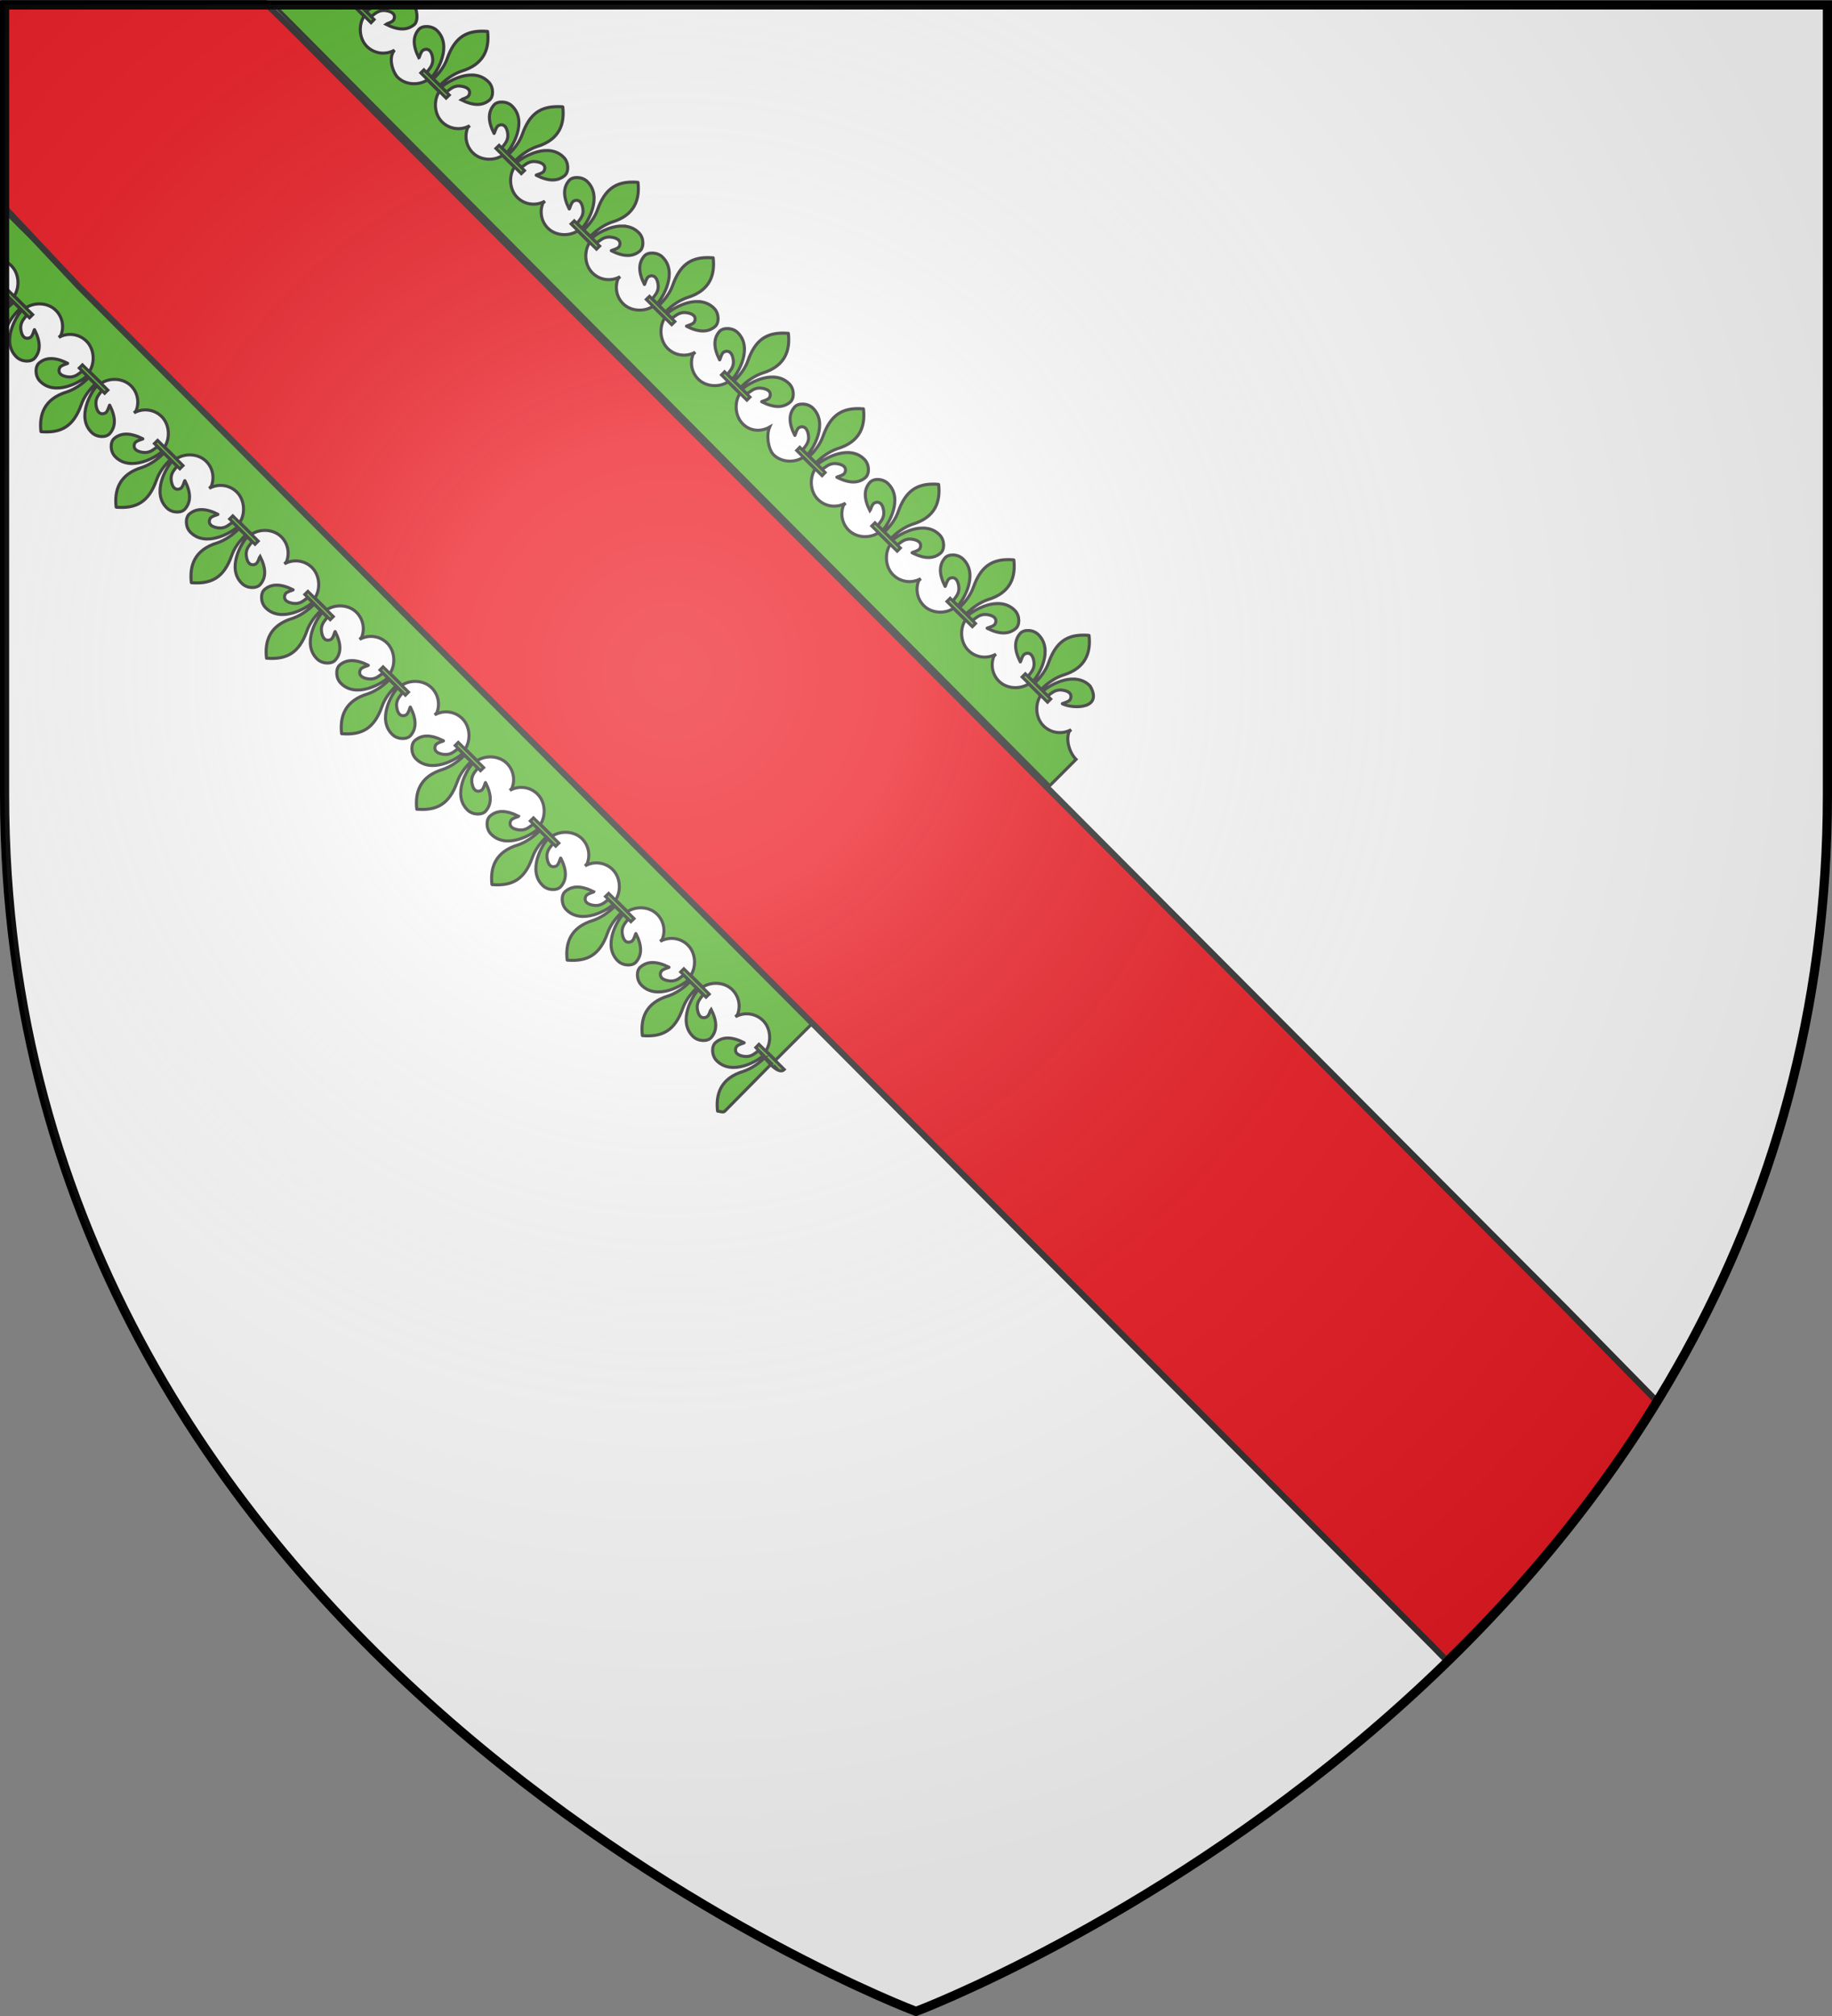<?xml version="1.0" encoding="UTF-8" standalone="no"?>
<svg
   xmlns:dc="http://purl.org/dc/elements/1.1/"
   xmlns:cc="http://creativecommons.org/ns#"
   xmlns:rdf="http://www.w3.org/1999/02/22-rdf-syntax-ns#"
   xmlns:svg="http://www.w3.org/2000/svg"
   xmlns="http://www.w3.org/2000/svg"
   xmlns:xlink="http://www.w3.org/1999/xlink"
   xmlns:sodipodi="http://sodipodi.sourceforge.net/DTD/sodipodi-0.dtd"
   xmlns:inkscape="http://www.inkscape.org/namespaces/inkscape"
   width="600"
   height="660"
   viewBox="-300 -300 600 660"
   id="svg2"
   version="1.1"
   inkscape:version="0.48.4 r9939"
   sodipodi:docname="Blason_ville_fr_Hessenheim (Bas-Rhin).svg">
  <rect x="-300" y="-300" width="600" height="660" fill="#808080" stroke="none"/>
  <sodipodi:namedview
     pagecolor="#ffffff"
     bordercolor="#666666"
     borderopacity="1"
     objecttolerance="10"
     gridtolerance="10"
     guidetolerance="10"
     inkscape:pageopacity="0"
     inkscape:pageshadow="2"
     inkscape:window-width="1360"
     inkscape:window-height="736"
     id="namedview27"
     showgrid="false"
     inkscape:snap-grids="true"
     inkscape:zoom="0.74545455"
     inkscape:cx="300"
     inkscape:cy="330"
     inkscape:window-x="1436"
     inkscape:window-y="-4"
     inkscape:window-maximized="1"
     inkscape:current-layer="layer3"
     showguides="true"
     inkscape:guide-bbox="true" />
  <defs
     id="defs4">
    <radialGradient
       id="Gradient1"
       gradientUnits="userSpaceOnUse"
       cx="-80"
       cy="-80"
       r="405">
      <stop
         style="stop-color:#fff;stop-opacity:0.31"
         offset="0"
         id="stop7" />
      <stop
         style="stop-color:#fff;stop-opacity:0.25"
         offset="0.19"
         id="stop9" />
      <stop
         style="stop-color:#6b6b6b;stop-opacity:0.125"
         offset="0.6"
         id="stop11" />
      <stop
         style="stop-color:#000;stop-opacity:0.125"
         offset="1"
         id="stop13" />
    </radialGradient>
    <clipPath
       id="shield_cut">
      <path
         id="shield"
         d="M-298.5,-298.5 h597 v258.5 C 298.5,246.2 0,358.39 0,358.39 0,358.39 -298.5,246.2 -298.5,-40z" />
    </clipPath>
  </defs>
  <g
     id="layer4"
     inkscape:label="Fond écu"
     inkscape:groupmode="layer">
    <use
       xlink:href="#shield"
       id="use18"
       style="fill:#ffffff"
       x="0"
       y="0"
       width="600"
       height="660" />
  </g>
  <g
     id="layer3"
     inkscape:label="Meubles"
     inkscape:groupmode="layer">
    <g
       id="g5890"
       transform="translate(826.981,0)">
      <path
         sodipodi:nodetypes="cccccccccccccccccccscccccccsscccccccccccccccccccccsccccccccccccccccccccccccccccccccsccccccccccccccccccccccccccccccccccccccccccccccccccccccccccccccscccccccccccccccccccccccccccccccsccccccccccccccccccccccccccccccccccccccccccccccccccccccccccccccccsccccccccccccccccccccccccccccccsscccccccccccccccccccccccccccccccscccccccccccccccccccccccccscccccscccccscccccscccccsccsccscccccsccsccsccsccsccsccccccccccccccccc"
         inkscape:connector-curvature="0"
         d="m -873.643,48.767 c 1.65,1.693 1.726,1.76 -5e-4,0 z m -2.75,-2.656 c 0.362,0.321 1.823,1.749 2.156,2.094 L -889.645,63.824 c -0.56,0.46 -1.483,0.003 -2.279,-0.057 l -0.031,-0.031 -0.031,-0.062 c -0.573,-5.328 0.861,-10.668 8.594,-12.969 2.47,-0.866 5.005,-2.55 7,-4.594 z m -2.031,-4.219 c 0,0 8.312,8.25 8.312,8.25 -2.455,2.322 -7.294,-5.216 -9.312,-7.219 z m -10.156,-2.062 c 1.546,0.011 3.294,0.512 5.312,1.531 0.255,0.116 -2.086,0.522 -2.562,1.406 -0.477,0.885 -0.603,2.461 2.156,3 2.759,0.539 3.878,-0.978 5.188,-1.812 0.258,0.274 1.375,1.315 1.594,1.531 -1.67,1.723 -10.392,6.943 -15.438,1.688 -1.617,-1.68 -1.665,-4.704 -0.281,-5.875 1.145,-0.979 2.485,-1.48 4.031,-1.469 z m -9.688,-15.781 c 0.217,0.218 1.288,1.337 1.562,1.594 -0.839,1.303 -2.352,2.379 -1.812,5.125 0.539,2.746 2.111,2.63 3,2.156 0.811,-0.432 1.252,-2.411 1.406,-2.562 2.044,4.02 2.032,7.034 0.062,9.312 -1.177,1.376 -4.219,1.299 -5.906,-0.312 -5.277,-5.026 -0.045,-13.652 1.688,-15.312 z m -2.75,-2.656 c 0.362,0.321 1.855,1.749 2.188,2.094 -2.083,2.006 -3.721,4.254 -4.562,6.688 -2.582,7.223 -6.598,9.365 -13.125,8.875 l -0.062,-0.031 -0.031,-0.062 c -0.573,-5.328 0.861,-10.637 8.594,-12.938 2.47,-0.866 5.005,-2.581 7,-4.625 z m -2,-4.219 8.312,8.281 -1.031,1 -8.312,-8.25 z m -10.188,-2.062 c 1.546,0.011 3.294,0.512 5.312,1.531 0.255,0.116 -2.086,0.522 -2.562,1.406 -0.477,0.885 -0.572,2.461 2.188,3 2.759,0.539 3.878,-0.978 5.188,-1.812 0.258,0.274 1.344,1.315 1.562,1.531 -1.67,1.723 -10.392,6.943 -15.438,1.688 -1.617,-1.68 -1.665,-4.704 -0.281,-5.875 1.145,-0.979 2.486,-1.48 4.031,-1.469 z m -9.688,-15.781 c 0.217,0.218 1.319,1.337 1.594,1.594 -0.839,1.303 -2.352,2.379 -1.812,5.125 0.539,2.746 2.08,2.63 2.969,2.156 0.889,-0.474 1.321,-2.816 1.438,-2.562 2.044,4.02 2.001,7.034 0.031,9.312 -1.177,1.376 -4.188,1.299 -5.875,-0.312 -5.277,-5.026 -0.076,-13.652 1.656,-15.312 z m -2.75,-2.656 c 0.362,0.321 1.855,1.749 2.188,2.094 -2.083,2.006 -3.721,4.285 -4.562,6.719 -2.582,7.223 -6.598,9.333 -13.125,8.844 l -0.062,-0.031 -0.031,-0.031 c -0.573,-5.328 0.861,-10.668 8.594,-12.969 2.47,-0.866 5.005,-2.581 7,-4.625 z m -2,-4.188 8.312,8.25 c 0,0 -1.031,1 -1.031,1 l -8.312,-8.25 z m -10.188,-2.094 c 1.546,0.011 3.325,0.544 5.344,1.562 -0.049,0.143 -2.147,0.577 -2.594,1.406 -0.477,0.885 -0.572,2.43 2.188,2.969 2.759,0.539 3.878,-0.978 5.188,-1.812 0.258,0.274 1.344,1.346 1.562,1.562 -1.67,1.723 -10.392,6.912 -15.438,1.656 -1.617,-1.68 -1.665,-4.704 -0.281,-5.875 1.145,-0.979 2.486,-1.48 4.031,-1.469 z m -9.688,-15.781 c 0.217,0.218 1.319,1.337 1.594,1.594 -0.839,1.303 -2.352,2.379 -1.812,5.125 0.539,2.746 2.08,2.63 2.969,2.156 0.889,-0.474 1.321,-2.816 1.438,-2.562 2.044,4.02 2.001,7.034 0.031,9.312 -1.177,1.376 -4.188,1.33 -5.875,-0.281 -5.277,-5.026 -0.076,-13.683 1.656,-15.344 z m -2.719,-2.656 c 0.362,0.321 1.823,1.749 2.156,2.094 -2.083,2.006 -3.721,4.285 -4.562,6.719 -2.582,7.223 -6.598,9.333 -13.125,8.844 0,0 -0.062,-0.031 -0.062,-0.031 l -0.031,-0.031 c -0.573,-5.328 0.892,-10.668 8.625,-12.969 2.47,-0.866 5.005,-2.581 7,-4.625 z m -2.031,-4.188 8.312,8.25 -1.031,1 -8.312,-8.25 z m -10.188,-2.094 c 1.546,0.011 3.325,0.544 5.344,1.562 -0.049,0.143 -2.115,0.577 -2.562,1.406 -0.477,0.885 -0.603,2.43 2.156,2.969 2.759,0.539 3.878,-0.947 5.188,-1.781 0.258,0.274 1.344,1.315 1.562,1.531 -1.67,1.723 -10.392,6.912 -15.438,1.656 -1.617,-1.68 -1.634,-4.704 -0.25,-5.875 1.145,-0.979 2.454,-1.48 4,-1.469 z m -9.656,-15.781 c 0.217,0.218 1.288,1.337 1.562,1.594 -0.839,1.303 -2.352,2.379 -1.812,5.125 0.539,2.746 2.111,2.63 3,2.156 0.889,-0.474 1.29,-2.816 1.406,-2.562 2.044,4.02 2.032,7.034 0.062,9.312 -1.177,1.376 -4.219,1.33 -5.906,-0.281 -5.277,-5.026 -0.045,-13.683 1.688,-15.344 z m -2.75,-2.656 c 0.362,0.321 1.823,1.749 2.156,2.094 -2.083,2.006 -3.721,4.285 -4.562,6.719 -2.582,7.223 -6.598,9.365 -13.125,8.875 l -0.031,-0.062 -0.062,-0.031 c -0.573,-5.328 0.892,-10.668 8.625,-12.969 2.47,-0.866 5.005,-2.581 7,-4.625 z m -2.031,-4.188 8.312,8.25 -1.031,1 -8.281,-8.25 z m -10.188,-2.094 c 1.546,0.011 3.325,0.544 5.344,1.562 0.255,0.116 -2.086,0.522 -2.562,1.406 -0.477,0.885 -0.603,2.43 2.156,2.969 2.759,0.539 3.878,-0.947 5.188,-1.781 0.258,0.274 1.344,1.315 1.562,1.531 -1.67,1.723 -10.392,6.943 -15.438,1.688 -1.617,-1.68 -1.634,-4.735 -0.25,-5.906 1.145,-0.979 2.454,-1.48 4,-1.469 z m -9.656,-15.781 c 0.217,0.218 1.288,1.337 1.562,1.594 -0.839,1.303 -2.352,2.379 -1.812,5.125 0.539,2.746 2.111,2.63 3,2.156 0.889,-0.474 1.29,-2.816 1.406,-2.562 2.044,4.02 2.032,7.034 0.062,9.312 -1.177,1.376 -4.219,1.33 -5.906,-0.281 -5.277,-5.026 -0.045,-13.683 1.688,-15.344 z m -2.75,-2.656 c 0.362,0.321 1.823,1.749 2.156,2.094 -2.083,2.006 -3.721,4.285 -4.562,6.719 -2.582,7.223 -6.598,9.365 -13.125,8.875 l -0.031,-0.062 -0.062,-0.031 c -0.573,-5.328 0.892,-10.668 8.625,-12.969 2.47,-0.866 5.005,-2.581 7,-4.625 z m -2.031,-4.188 8.312,8.25 -1,1 -8.312,-8.25 z m -10.156,-2.062 c 1.546,0.011 3.294,0.512 5.312,1.531 0.255,0.116 -2.086,0.522 -2.562,1.406 -0.477,0.885 -0.603,2.43 2.156,2.969 2.759,0.539 3.878,-0.947 5.188,-1.781 0.258,0.274 1.375,1.315 1.594,1.531 -1.67,1.723 -10.392,6.943 -15.437,1.688 -1.617,-1.68 -1.665,-4.735 -0.281,-5.906 1.145,-0.979 2.486,-1.449 4.031,-1.438 z m -9.688,-15.781 c 0.217,0.218 1.288,1.306 1.562,1.562 -0.839,1.303 -2.352,2.379 -1.812,5.125 0.539,2.746 2.111,2.63 3,2.156 0.889,-0.474 1.29,-2.816 1.406,-2.562 2.044,4.02 2.032,7.034 0.062,9.312 -1.177,1.376 -4.219,1.33 -5.906,-0.281 -5.277,-5.026 -0.045,-13.652 1.688,-15.312 z m -2.75,-2.687 c 0.362,0.321 1.855,1.749 2.188,2.094 -2.083,2.006 -3.721,4.285 -4.562,6.719 -2.582,7.223 -6.629,9.365 -13.156,8.875 l -0.031,-0.062 -0.031,-0.031 c -0.573,-5.328 0.861,-10.668 8.594,-12.969 2.47,-0.866 5.005,-2.581 7,-4.625 z m -2.031,-4.188 8.312,8.25 -1,1 -8.312,-8.25 z m -10.156,-2.062 c 1.546,0.011 3.294,0.512 5.312,1.531 0.255,0.116 -2.086,0.522 -2.562,1.406 -0.477,0.885 -0.572,2.43 2.188,2.969 2.759,0.539 3.847,-0.947 5.156,-1.781 0.258,0.274 1.375,1.315 1.594,1.531 -1.67,1.723 -10.392,6.943 -15.438,1.688 -1.617,-1.68 -1.665,-4.735 -0.281,-5.906 1.145,-0.979 2.486,-1.449 4.031,-1.438 z m -9.688,-15.781 c 0.217,0.218 1.288,1.306 1.562,1.562 -0.839,1.303 -2.352,2.379 -1.812,5.125 0.539,2.746 2.111,2.661 3,2.188 0.806,-0.429 1.249,-2.387 1.406,-2.562 2.044,4.02 2.032,7.003 0.062,9.281 -1.177,1.376 -4.219,1.33 -5.906,-0.281 -5.277,-5.026 -0.045,-13.652 1.688,-15.312 z m -2.75,-2.688 c 0.362,0.321 1.855,1.749 2.188,2.094 -2.083,2.006 -3.721,4.285 -4.562,6.719 -2.582,7.223 -6.598,9.365 -13.125,8.875 l -0.062,-0.062 -0.031,-0.031 c -0.573,-5.328 0.861,-10.668 8.594,-12.969 2.47,-0.866 5.005,-2.581 7,-4.625 z m -2,-4.188 8.312,8.25 -1.031,1.031 -8.312,-8.281 z m -10.188,-2.062 c 1.546,0.011 3.294,0.512 5.312,1.531 0.255,0.116 -2.086,0.522 -2.562,1.406 -0.477,0.885 -0.572,2.43 2.188,2.969 2.759,0.539 3.878,-0.947 5.188,-1.781 0.258,0.274 1.344,1.315 1.562,1.531 -1.67,1.723 -10.392,6.943 -15.438,1.688 -1.617,-1.68 -1.665,-4.735 -0.281,-5.906 1.145,-0.979 2.486,-1.449 4.031,-1.438 z m -9.688,-15.781 c 0.217,0.218 1.319,1.306 1.594,1.562 -0.839,1.303 -2.352,2.379 -1.812,5.125 0.539,2.746 2.08,2.661 2.969,2.188 0.889,-0.474 1.321,-2.816 1.438,-2.562 2.044,4.02 2.001,7.003 0.031,9.281 -1.177,1.376 -4.188,1.33 -5.875,-0.281 -5.277,-5.026 -0.076,-13.652 1.656,-15.312 z m -2.75,-2.688 c 0.362,0.321 1.855,1.749 2.188,2.094 -2.083,2.006 -3.721,4.285 -4.562,6.719 -2.582,7.223 -6.598,9.365 -13.125,8.875 l -0.062,-0.062 -0.031,-0.031 c -0.573,-5.328 0.861,-10.668 8.594,-12.969 2.47,-0.866 5.005,-2.581 7,-4.625 z m -2,-4.188 8.312,8.25 -1.031,1.031 -8.312,-8.25 z m -10.188,-2.062 c 1.546,0.011 3.325,0.512 5.344,1.531 0.255,0.116 -2.117,0.522 -2.594,1.406 -0.477,0.885 -0.572,2.43 2.188,2.969 2.759,0.539 3.878,-0.947 5.188,-1.781 0.258,0.274 1.344,1.315 1.562,1.531 -1.67,1.723 -10.392,6.943 -15.438,1.688 -1.617,-1.68 -1.665,-4.735 -0.281,-5.906 1.145,-0.979 2.486,-1.449 4.031,-1.438 z m -9.688,-15.781 c 0.217,0.218 1.319,1.306 1.594,1.562 -0.839,1.303 -2.352,2.41 -1.812,5.156 0.539,2.746 2.08,2.63 2.969,2.156 0.889,-0.474 1.321,-2.816 1.438,-2.562 2.044,4.02 2.001,7.003 0.031,9.281 -1.177,1.376 -4.188,1.33 -5.875,-0.281 -5.277,-5.026 -0.076,-13.652 1.656,-15.312 z m -2.719,-2.688 c 0.362,0.321 1.823,1.749 2.156,2.094 -2.083,2.006 -3.721,4.285 -4.562,6.719 -2.582,7.223 -6.598,9.365 -13.125,8.875 l -0.031,-0.031 -0.062,-0.062 c -0.573,-5.328 0.892,-10.668 8.625,-12.969 2.47,-0.866 5.005,-2.581 7,-4.625 z m -2.031,-4.188 8.312,8.25 -1.031,1.031 -8.312,-8.25 z m -10.188,-2.062 c 1.546,0.011 3.325,0.512 5.344,1.531 0.255,0.116 -2.086,0.522 -2.562,1.406 -0.477,0.885 -0.603,2.43 2.156,2.969 2.759,0.539 3.878,-0.947 5.188,-1.781 0.258,0.274 1.344,1.315 1.562,1.531 -1.67,1.723 -10.392,6.943 -15.438,1.688 -1.617,-1.68 -1.634,-4.735 -0.25,-5.906 1.145,-0.979 2.454,-1.449 4,-1.438 z m -9.656,-15.781 c 0.217,0.218 1.288,1.306 1.562,1.562 -0.839,1.303 -2.352,2.41 -1.812,5.156 0.539,2.746 2.111,2.63 3,2.156 0.889,-0.474 1.29,-2.816 1.406,-2.562 2.044,4.02 2.032,7.034 0.062,9.312 -1.177,1.376 -4.219,1.299 -5.906,-0.312 -5.277,-5.026 -0.045,-13.652 1.688,-15.312 z m 246.821,245.477 -3.134,-3.071 c 1.882,-2.904 1.646,-7.313 -0.906,-9.875 -2.449,-2.459 -6.193,-2.905 -9.062,-1.281 0,0 0.601,-0.602 0.656,-0.656 1.099,-2.71 0.545,-5.946 -1.656,-8.156 -2.552,-2.562 -6.839,-2.777 -9.75,-0.906 0,0 -3.875,-3.844 -3.875,-3.844 1.882,-2.904 1.614,-7.313 -0.938,-9.875 -2.449,-2.458 -6.193,-2.874 -9.062,-1.25 l 0.656,-0.688 c 1.099,-2.71 0.546,-5.946 -1.656,-8.156 -2.552,-2.562 -6.839,-2.777 -9.75,-0.906 l -3.875,-3.844 c 1.882,-2.904 1.614,-7.313 -0.938,-9.875 -2.449,-2.459 -6.193,-2.874 -9.062,-1.25 l 0.656,-0.688 c 1.099,-2.71 0.577,-5.946 -1.625,-8.156 -2.552,-2.562 -6.87,-2.777 -9.781,-0.906 l -3.875,-3.844 c 1.882,-2.904 1.614,-7.313 -0.938,-9.875 -2.449,-2.459 -6.193,-2.874 -9.062,-1.25 0,0 0.602,-0.602 0.656,-0.656 1.099,-2.71 0.577,-5.946 -1.625,-8.156 -2.552,-2.562 -6.87,-2.777 -9.781,-0.906 l -3.875,-3.875 c 1.882,-2.904 1.614,-7.313 -0.938,-9.875 -2.449,-2.459 -6.193,-2.874 -9.062,-1.25 0,0 0.63,-0.599 0.688,-0.656 1.099,-2.71 0.545,-5.946 -1.656,-8.156 -2.552,-2.562 -6.87,-2.777 -9.781,-0.906 l -3.875,-3.875 c 1.882,-2.904 1.614,-7.313 -0.937,-9.875 -2.449,-2.459 -6.162,-2.874 -9.031,-1.25 0,0 0.601,-0.602 0.656,-0.656 1.099,-2.71 0.545,-5.946 -1.656,-8.156 -2.552,-2.562 -6.839,-2.777 -9.75,-0.906 l -3.875,-3.844 c 1.883,-2.904 1.614,-7.344 -0.938,-9.906 -2.449,-2.459 -6.193,-2.874 -9.062,-1.25 0,0 0.601,-0.602 0.656,-0.656 1.099,-2.71 0.545,-5.946 -1.656,-8.156 -2.552,-2.562 -6.839,-2.777 -9.75,-0.906 l -3.875,-3.844 c 1.882,-2.904 1.614,-7.344 -0.938,-9.906 -2.449,-2.459 -6.193,-2.874 -9.062,-1.25 0,0 0.601,-0.602 0.656,-0.656 1.099,-2.71 0.577,-5.946 -1.625,-8.156 -2.552,-2.562 -6.87,-2.777 -9.781,-0.906 l -3.875,-3.844 c 1.883,-2.904 1.614,-7.344 -0.938,-9.906 -2.449,-2.459 -6.193,-2.874 -9.062,-1.25 0,0 0.601,-0.602 0.656,-0.656 1.099,-2.71 0.577,-5.946 -1.625,-8.156 -2.552,-2.562 -6.87,-2.777 -9.781,-0.906 l -3.875,-3.844 c 1.883,-2.904 1.614,-7.313 -0.938,-9.875 -2.449,-2.459 -6.193,-2.905 -9.062,-1.281 0,0 0.601,-0.602 0.656,-0.656 1.099,-2.71 0.577,-5.946 -1.625,-8.156 -2.552,-2.562 -6.87,-2.777 -9.781,-0.906 l -3.875,-3.844 c 1.883,-2.904 1.614,-7.313 -0.938,-9.875 -0.584,-0.586 -1.236,-1.052 -1.938,-1.406 l 0,9.781 c 0.293,-0.292 0.594,-0.625 0.594,-0.625 l 8.312,8.25 -1.031,1.031 c 0,0 -7.136,-7.11 -7.875,-7.844 l 0,1.031 c 0.179,-0.134 0.35,-0.291 0.531,-0.406 0.258,0.274 1.344,1.315 1.562,1.531 -0.372,0.384 -1.139,0.955 -2.094,1.531 l 0,1.344 c 0.933,-0.679 1.826,-1.431 2.625,-2.25 0.362,0.321 1.823,1.718 2.156,2.062 -2.083,2.006 -3.721,4.285 -4.562,6.719 l -0.291,-38.278 c 112.177,114.465 304.756,179.836 263.677,266.222 z"
         style="fill:#5ab532;fill-opacity:1;fill-rule:evenodd;stroke:#313131;display:inline"
         id="path2855" />
      <path
         inkscape:connector-curvature="0"
         id="path3967"
         d="m -1125.561,-299.172 0,67.031 c 10.626,11.316 24.469,26.031 24.469,26.031 l 24.625,24.719 24.625,24.719 24.594,24.719 24.625,24.688 24.625,24.719 24.625,24.719 24.625,24.719 24.594,24.719 c 0,0 24.625,24.719 24.625,24.719 0,0 24.625,24.719 24.625,24.719 l 24.625,24.719 c 0,0 24.625,24.719 24.625,24.719 l 24.625,24.719 24.594,24.719 24.625,24.688 24.625,24.719 c 0,0 24.625,24.719 24.625,24.719 0,0 24.625,24.719 24.625,24.719 0,0 3.216,3.279 4.594,4.688 24.769,-24.115 48.631,-52.324 68.719,-85 l -29.562,-30.125 -24.625,-24.688 -24.625,-24.719 c 0,0 -24.594,-24.719 -24.594,-24.719 l -24.625,-24.719 c 0,0 -24.625,-24.719 -24.625,-24.719 l -24.625,-24.719 -24.625,-24.719 -24.594,-24.719 -24.625,-24.719 -24.625,-24.719 -24.625,-24.719 -24.625,-24.688 -24.625,-24.719 -24.594,-24.719 -24.625,-24.719 -24.625,-24.719 -24.625,-24.719 c 0,0 -6.079,-5.903 -7.563,-7.344 l -85.281,0 z"
         style="fill:#ed1c24;fill-opacity:1;fill-rule:evenodd;stroke:#313131;stroke-width:2;stroke-miterlimit:4;stroke-dasharray:none;display:inline" />
      <path
         sodipodi:nodetypes="cccccccccccccccccccccccccccscccccccccccccccccccccccccccccccccscccccccccccccccccccccccccccccccccccccccccccccsccccccccccccccccccccccccccccccccccsccccccccccccccccccccccccccccccccccsccccccccccccccccccccccccccccccccccsscccccccccccccccccccccccccccccccccccsccccccccccccccccccccccccccccccccccsscccccccccccccccccccccccccccccccccsccccccccccccccsccccsccscccccsccsccsccsccsccsccccsccsccsccsccscccccsccccc"
         inkscape:connector-curvature="0"
         d="m -775.455,-77.687 c 1.967,0.023 3.923,0.639 5.5,2.281 4.353,7.496 -5.455,7.595 -9.094,5.812 -0.255,-0.116 2.086,-0.522 2.562,-1.406 0.477,-0.885 0.603,-2.461 -2.156,-3 -2.759,-0.539 -3.878,0.978 -5.188,1.812 -0.258,-0.274 -1.344,-1.315 -1.562,-1.531 1.148,-1.184 5.609,-4.02 9.938,-3.969 z m -15.719,-1.719 8.312,8.25 -1.031,1.031 -8.312,-8.25 z m 18.438,-12.656 c 0.74,-0.026 1.528,10e-4 2.344,0.062 l 0.062,0.031 0.031,0.062 c 0.572,5.328 -0.892,10.668 -8.625,12.969 -2.47,0.866 -5.005,2.55 -7,4.594 -0.362,-0.321 -1.823,-1.718 -2.156,-2.062 2.083,-2.006 3.721,-4.285 4.562,-6.719 2.26,-6.32 5.603,-8.758 10.781,-8.938 z m -17.375,-1.531 c 1.115,0.043 2.282,0.476 3.125,1.281 5.277,5.026 0.076,13.652 -1.656,15.312 -0.217,-0.218 -1.319,-1.337 -1.594,-1.594 0.839,-1.303 2.352,-2.379 1.812,-5.125 -0.539,-2.746 -2.08,-2.63 -2.969,-2.156 -0.889,0.474 -1.321,2.816 -1.438,2.562 -2.044,-4.02 -2.001,-7.034 -0.031,-9.312 0.589,-0.688 1.635,-1.012 2.75,-0.969 z m -9.938,-8.812 c 1.967,0.023 3.892,0.639 5.469,2.281 1.617,1.68 1.665,4.704 0.281,5.875 -2.291,1.958 -5.337,1.975 -9.375,-0.062 -0.255,-0.116 2.117,-0.522 2.594,-1.406 0.477,-0.885 0.572,-2.461 -2.188,-3 -2.759,-0.539 -3.878,0.978 -5.188,1.812 -0.258,-0.274 -1.344,-1.315 -1.562,-1.531 1.148,-1.184 5.64,-4.02 9.969,-3.969 z m -15.75,-1.719 8.312,8.25 -1.031,1.031 -8.312,-8.25 z m 18.469,-12.656 c 0.74,-0.026 1.496,0.001 2.312,0.062 l 0.062,0.031 0.031,0.062 c 0.572,5.328 -0.861,10.668 -8.594,12.969 -2.47,0.866 -5.005,2.581 -7,4.625 -0.362,-0.321 -1.855,-1.749 -2.188,-2.094 2.083,-2.006 3.721,-4.285 4.562,-6.719 2.26,-6.32 5.635,-8.758 10.812,-8.938 z m -17.406,-1.531 c 1.115,0.043 2.282,0.476 3.125,1.281 5.277,5.026 0.076,13.652 -1.656,15.312 -0.217,-0.218 -1.319,-1.306 -1.594,-1.562 0.839,-1.303 2.352,-2.41 1.812,-5.156 -0.539,-2.746 -2.08,-2.63 -2.969,-2.156 -0.889,0.474 -1.321,2.816 -1.438,2.562 -2.044,-4.02 -2.001,-7.034 -0.031,-9.312 0.589,-0.688 1.635,-1.012 2.75,-0.969 z m -9.938,-8.812 c 1.967,0.023 3.892,0.639 5.469,2.281 1.617,1.68 1.665,4.735 0.281,5.906 -2.291,1.958 -5.306,1.944 -9.344,-0.094 -0.255,-0.116 2.086,-0.522 2.562,-1.406 0.477,-0.885 0.572,-2.43 -2.188,-2.969 -2.759,-0.539 -3.878,0.947 -5.188,1.781 -0.258,-0.274 -1.344,-1.315 -1.562,-1.531 1.148,-1.184 5.64,-4.02 9.969,-3.969 z m -15.75,-1.719 8.312,8.25 -1.031,1.031 -8.313,-8.25 z m 18.469,-12.656 c 0.74,-0.026 1.496,0.001 2.312,0.062 l 0.062,0.031 0.031,0.062 c 0.572,5.328 -0.861,10.668 -8.594,12.969 -2.47,0.866 -5.005,2.581 -7,4.625 -0.362,-0.321 -1.855,-1.749 -2.188,-2.094 2.083,-2.006 3.721,-4.285 4.562,-6.719 2.26,-6.32 5.635,-8.758 10.812,-8.938 z m -17.406,-1.531 c 1.115,0.043 2.313,0.476 3.156,1.281 5.277,5.026 0.045,13.652 -1.688,15.312 -0.217,-0.218 -1.288,-1.306 -1.562,-1.562 0.839,-1.303 2.352,-2.41 1.812,-5.156 -0.539,-2.746 -2.111,-2.63 -3,-2.156 -0.806,0.429 -1.249,2.387 -1.406,2.562 -2.044,-4.02 -2.032,-7.003 -0.062,-9.281 0.589,-0.688 1.635,-1.043 2.75,-1 z m -9.938,-8.812 c 1.967,0.023 3.892,0.639 5.469,2.281 1.617,1.68 1.665,4.735 0.281,5.906 -2.291,1.958 -5.306,1.944 -9.344,-0.094 -0.255,-0.116 2.086,-0.522 2.562,-1.406 0.477,-0.885 0.603,-2.43 -2.156,-2.969 -2.759,-0.539 -3.878,0.947 -5.188,1.781 -0.258,-0.274 -1.375,-1.315 -1.594,-1.531 1.148,-1.184 5.64,-4.02 9.969,-3.969 z m -15.75,-1.719 8.312,8.25 -1,1.031 -8.312,-8.25 z m 18.469,-12.656 c 0.74,-0.026 1.528,0.001 2.344,0.062 l 0.031,0.062 0.031,0.031 c 0.573,5.328 -0.861,10.668 -8.594,12.969 -2.47,0.866 -5.005,2.581 -7,4.625 -0.362,-0.321 -1.823,-1.749 -2.156,-2.094 2.083,-2.006 3.69,-4.285 4.531,-6.719 2.26,-6.32 5.635,-8.758 10.812,-8.938 z m -17.406,-1.5 c 1.115,0.043 2.313,0.444 3.156,1.25 5.277,5.026 0.045,13.652 -1.688,15.312 -0.217,-0.218 -1.288,-1.306 -1.562,-1.562 0.839,-1.303 2.352,-2.379 1.812,-5.125 -0.539,-2.746 -2.111,-2.661 -3,-2.188 -0.889,0.474 -1.29,2.816 -1.406,2.562 -2.044,-4.02 -2.032,-7.003 -0.062,-9.281 0.589,-0.688 1.635,-1.012 2.75,-0.969 z m -9.938,-8.844 c 1.967,0.023 3.923,0.639 5.5,2.281 1.617,1.68 1.634,4.735 0.25,5.906 -2.291,1.958 -5.306,1.944 -9.344,-0.094 -0.255,-0.116 2.086,-0.522 2.562,-1.406 0.477,-0.885 0.603,-2.43 -2.156,-2.969 -2.759,-0.539 -3.878,0.947 -5.188,1.781 -0.258,-0.274 -1.375,-1.315 -1.594,-1.531 1.148,-1.184 5.64,-4.02 9.969,-3.969 z m -15.75,-1.719 8.312,8.281 -1,1 -8.312,-8.25 z m 18.469,-12.656 c 0.74,-0.026 1.528,0.001 2.344,0.062 l 0.031,0.062 0.062,0.031 c 0.573,5.328 -0.892,10.668 -8.625,12.969 -2.47,0.866 -5.005,2.581 -7,4.625 -0.362,-0.321 -1.823,-1.749 -2.156,-2.094 2.083,-2.006 3.721,-4.285 4.562,-6.719 2.26,-6.32 5.603,-8.758 10.781,-8.937 z m -17.375,-1.5 c 1.115,0.043 2.281,0.444 3.125,1.25 5.277,5.026 0.045,13.652 -1.688,15.312 -0.217,-0.218 -1.288,-1.306 -1.562,-1.562 0.839,-1.303 2.352,-2.379 1.812,-5.125 -0.539,-2.746 -2.111,-2.661 -3,-2.187 -0.889,0.474 -1.29,2.816 -1.406,2.562 -2.044,-4.02 -2.032,-7.003 -0.062,-9.281 0.589,-0.688 1.666,-1.012 2.781,-0.969 z m -9.969,-8.844 c 1.967,0.023 3.923,0.639 5.5,2.281 1.617,1.68 1.634,4.735 0.25,5.906 -2.291,1.958 -5.306,1.944 -9.344,-0.094 -0.255,-0.116 2.086,-0.522 2.562,-1.406 0.477,-0.885 0.603,-2.43 -2.156,-2.969 -2.759,-0.539 -3.878,0.947 -5.188,1.781 -0.258,-0.274 -1.344,-1.315 -1.562,-1.531 1.148,-1.184 5.609,-4.02 9.938,-3.969 z m -15.719,-1.688 c 0,0 8.312,8.25 8.312,8.25 l -1.031,1 -8.312,-8.25 c 0,0 1.031,-1 1.031,-1 z m 18.531,-12.688 c 0.348,-0.011 0.698,-0.009 1.062,0 0.389,0.01 0.779,0.032 1.188,0.062 l 0.031,0.062 0.062,0.031 c 0.573,5.328 -0.892,10.668 -8.625,12.969 -2.47,0.866 -5.005,2.581 -7,4.625 -0.362,-0.321 -1.823,-1.749 -2.156,-2.094 2.083,-2.006 3.721,-4.285 4.562,-6.719 2.27,-6.348 5.658,-8.776 10.875,-8.938 z m -17.469,-1.5 c 1.115,0.043 2.281,0.444 3.125,1.25 5.277,5.026 0.045,13.652 -1.688,15.312 -0.217,-0.218 -1.288,-1.306 -1.562,-1.562 0.839,-1.303 2.352,-2.379 1.812,-5.125 -0.539,-2.746 -2.111,-2.63 -3,-2.156 -0.889,0.474 -1.29,2.816 -1.406,2.562 -2.044,-4.02 -2.001,-7.034 -0.031,-9.312 0.589,-0.688 1.635,-1.012 2.75,-0.969 z m -9.969,-8.844 c 1.967,0.023 3.923,0.639 5.5,2.281 1.617,1.68 1.634,4.735 0.25,5.906 -2.291,1.958 -5.306,1.944 -9.344,-0.094 -0.255,-0.116 2.117,-0.522 2.594,-1.406 0.477,-0.885 0.572,-2.43 -2.188,-2.969 -2.759,-0.539 -3.878,0.947 -5.188,1.781 -0.258,-0.274 -1.344,-1.315 -1.562,-1.531 1.148,-1.184 5.609,-4.02 9.938,-3.969 z m -15.719,-1.688 8.312,8.25 -1.031,1 -8.312,-8.25 z m 18.531,-12.688 c 0.348,-0.011 0.698,-0.009 1.062,0 0.389,0.01 0.78,0.032 1.188,0.062 l 0.062,0.062 0.031,0.031 c 0.573,5.328 -0.892,10.668 -8.625,12.969 -2.47,0.866 -4.974,2.581 -6.969,4.625 -0.362,-0.321 -1.855,-1.749 -2.188,-2.094 2.083,-2.006 3.721,-4.285 4.562,-6.719 2.27,-6.348 5.658,-8.776 10.875,-8.938 z m -17.469,-1.5 c 1.115,0.043 2.282,0.444 3.125,1.25 5.277,5.026 0.076,13.683 -1.656,15.344 -0.217,-0.218 -1.319,-1.337 -1.594,-1.594 0.839,-1.303 2.352,-2.379 1.812,-5.125 -0.539,-2.746 -2.08,-2.63 -2.969,-2.156 -0.889,0.474 -1.321,2.816 -1.438,2.562 -2.044,-4.02 -2.001,-7.034 -0.031,-9.312 0.589,-0.688 1.635,-1.012 2.75,-0.969 z m -9.938,-8.844 c 1.967,0.023 3.892,0.639 5.469,2.281 1.617,1.68 1.665,4.735 0.281,5.906 -2.291,1.958 -5.306,1.944 -9.344,-0.094 -0.255,-0.116 2.086,-0.522 2.562,-1.406 0.477,-0.885 0.572,-2.43 -2.188,-2.969 -2.759,-0.539 -3.878,0.947 -5.188,1.781 -0.258,-0.274 -1.344,-1.315 -1.562,-1.531 1.148,-1.184 5.64,-4.02 9.969,-3.969 z m -15.75,-1.688 8.312,8.25 -1.031,1 -8.312,-8.25 z m 19.594,-12.688 c 0.384,0.003 0.78,0.032 1.188,0.062 l 0.062,0.062 0.031,0.031 c 0.573,5.328 -0.861,10.668 -8.594,12.969 -2.47,0.866 -5.005,2.581 -7,4.625 -0.362,-0.321 -1.855,-1.749 -2.188,-2.094 2.083,-2.006 3.721,-4.285 4.562,-6.719 2.26,-6.32 5.635,-8.727 10.812,-8.906 0.37,-0.013 0.741,-0.035 1.125,-0.031 z m -18.531,-1.5 c 1.115,0.043 2.281,0.444 3.125,1.25 5.277,5.026 0.076,13.683 -1.656,15.344 -0.217,-0.218 -1.319,-1.337 -1.594,-1.594 0.839,-1.303 2.352,-2.379 1.812,-5.125 -0.539,-2.746 -2.08,-2.63 -2.969,-2.156 -0.889,0.474 -1.321,2.816 -1.438,2.562 -2.044,-4.02 -2.001,-7.034 -0.031,-9.312 0.589,-0.688 1.635,-1.012 2.75,-0.969 z m -9.938,-8.844 c 1.967,0.023 3.892,0.67 5.469,2.312 1.617,1.68 1.665,4.704 0.281,5.875 -2.291,1.958 -5.306,1.944 -9.344,-0.094 0.175,-0.156 2.13,-0.605 2.562,-1.406 0.477,-0.885 0.572,-2.43 -2.188,-2.969 -2.759,-0.539 -3.847,0.978 -5.156,1.812 -0.258,-0.274 -1.375,-1.346 -1.594,-1.562 1.148,-1.184 5.64,-4.02 9.969,-3.969 z m -15.75,-1.688 8.312,8.25 -1.031,1 -8.281,-8.25 z m 18.469,-12.656 c 0.74,-0.026 1.528,0.001 2.344,0.062 l 0.031,0.031 0.031,0.031 c 0.573,5.328 -0.861,10.668 -8.594,12.969 -2.47,0.866 -5.005,2.581 -7,4.625 -0.362,-0.321 -1.855,-1.749 -2.188,-2.094 2.083,-2.006 3.721,-4.285 4.562,-6.719 2.26,-6.32 5.635,-8.727 10.812,-8.906 z m -17.406,-1.531 c 1.115,0.043 2.313,0.444 3.156,1.25 5.277,5.026 0.045,13.683 -1.688,15.344 -0.217,-0.218 -1.288,-1.337 -1.562,-1.594 0.839,-1.303 2.352,-2.379 1.812,-5.125 -0.539,-2.746 -2.111,-2.63 -3,-2.156 -0.834,0.444 -1.262,2.513 -1.406,2.562 -2.044,-4.02 -2.032,-7.034 -0.062,-9.312 0.589,-0.688 1.635,-1.012 2.75,-0.969 z m -50.734,-7.683 c 0.297,0.228 45.678,-0.187 45.955,0.101 1.617,1.68 1.974,5.755 0.59,6.926 -2.291,1.958 -5.306,1.944 -9.344,-0.094 0.175,-0.156 2.13,-0.605 2.562,-1.406 0.477,-0.885 0.603,-2.43 -2.156,-2.969 -2.759,-0.539 -3.878,0.978 -5.188,1.812 -0.258,-0.274 -1.375,-1.346 -1.594,-1.562 0.577,-0.596 2.024,-1.584 3.844,-2.438 l -2.281,0 c -0.729,0.569 -1.424,1.189 -2.062,1.844 -0.32,-0.283 -1.403,-1.342 -1.906,-1.844 l -0.125,0 c 2.411,2.395 5.062,5.031 5.062,5.031 l -1,1.031 c 0,0 -3.709,-3.693 -6.094,-6.062 l -9.276,-0.34 c 2.576,1.757 6.623,2.078 9.183,0.434 l 3.906,3.844 c -1.882,2.904 -1.646,7.313 0.906,9.875 2.449,2.459 6.193,2.874 9.062,1.25 -2.2,2.486 -0.509,7.257 1.001,8.844 2.552,2.562 6.839,2.777 9.75,0.906 l 3.875,3.844 c -1.883,2.904 -1.614,7.313 0.938,9.875 2.449,2.459 6.193,2.874 9.062,1.25 0,0 -0.601,0.602 -0.656,0.656 -1.099,2.71 -0.545,5.977 1.656,8.188 2.552,2.562 6.839,2.777 9.75,0.906 l 3.875,3.844 c -1.882,2.904 -1.614,7.313 0.938,9.875 2.449,2.459 6.193,2.874 9.062,1.25 0,0 -0.601,0.602 -0.656,0.656 -1.099,2.71 -0.577,5.946 1.625,8.156 2.552,2.562 6.87,2.777 9.781,0.906 l 3.875,3.875 c -1.883,2.904 -1.614,7.313 0.938,9.875 2.449,2.459 6.193,2.874 9.062,1.25 0,0 -0.602,0.602 -0.656,0.656 -1.099,2.71 -0.577,5.946 1.625,8.156 2.552,2.562 6.87,2.777 9.781,0.906 l 3.875,3.844 c -1.883,2.904 -1.614,7.344 0.938,9.906 2.449,2.458 6.193,2.874 9.062,1.25 0,0 -0.63,0.599 -0.688,0.656 -1.099,2.71 -0.546,5.946 1.656,8.156 2.552,2.562 6.87,2.777 9.781,0.906 l 3.875,3.844 c -1.883,2.904 -1.614,7.344 0.938,9.906 2.449,2.458 5.931,2.677 8.8,1.053 -1.198,2.793 -0.427,7.185 1.231,9.009 2.552,2.562 6.839,2.777 9.75,0.906 l 3.906,3.844 c -1.883,2.904 -1.646,7.344 0.906,9.906 2.449,2.459 6.193,2.874 9.062,1.25 0,0 -0.601,0.602 -0.656,0.656 -1.099,2.71 -0.546,5.946 1.656,8.156 2.552,2.562 6.839,2.777 9.75,0.906 l 3.875,3.844 c -1.882,2.904 -1.614,7.313 0.938,9.875 2.449,2.458 6.193,2.905 9.062,1.281 0,0 -0.601,0.602 -0.656,0.656 -1.099,2.71 -0.546,5.946 1.656,8.156 2.552,2.562 6.839,2.777 9.75,0.906 l 3.875,3.844 c -1.882,2.904 -1.614,7.313 0.938,9.875 2.449,2.459 6.193,2.905 9.062,1.281 0,0 -0.601,0.602 -0.656,0.656 -1.099,2.71 -0.577,5.946 1.625,8.156 2.552,2.562 6.87,2.777 9.781,0.906 l 3.875,3.844 c -1.882,2.904 -1.614,7.313 0.938,9.875 2.449,2.459 6.193,2.905 9.062,1.281 0,0 -0.601,0.602 -0.656,0.656 -1.099,2.71 0.082,6.852 2.284,9.062 l -8.625,8.625 z"
         style="fill:#5ab532;fill-opacity:1;fill-rule:evenodd;stroke:#313131;stroke-width:1;stroke-miterlimit:4;stroke-dasharray:none;display:inline"
         id="path3727" />
      <path
         style="fill:none;stroke:#000000;stroke-width:3"
         inkscape:connector-curvature="0"
         id="use25"
         d="m -1125.481,-298.39 h 597 v 258.5 c 0,286.2 -298.5,398.39 -298.5,398.39 0,0 -298.5,-112.19 -298.5,-398.39 z" />
    </g>
  </g>
  <g
     id="layer2"
     inkscape:label="Reflet final"
     inkscape:groupmode="layer"
     sodipodi:insensitive="true">
    <use
       xlink:href="#shield"
       id="use22"
       style="fill:url(#Gradient1)"
       x="0"
       y="0"
       width="600"
       height="660" />
  </g>
  <g
     id="layer1"
     inkscape:label="Contour final"
     inkscape:groupmode="layer" />
</svg>
